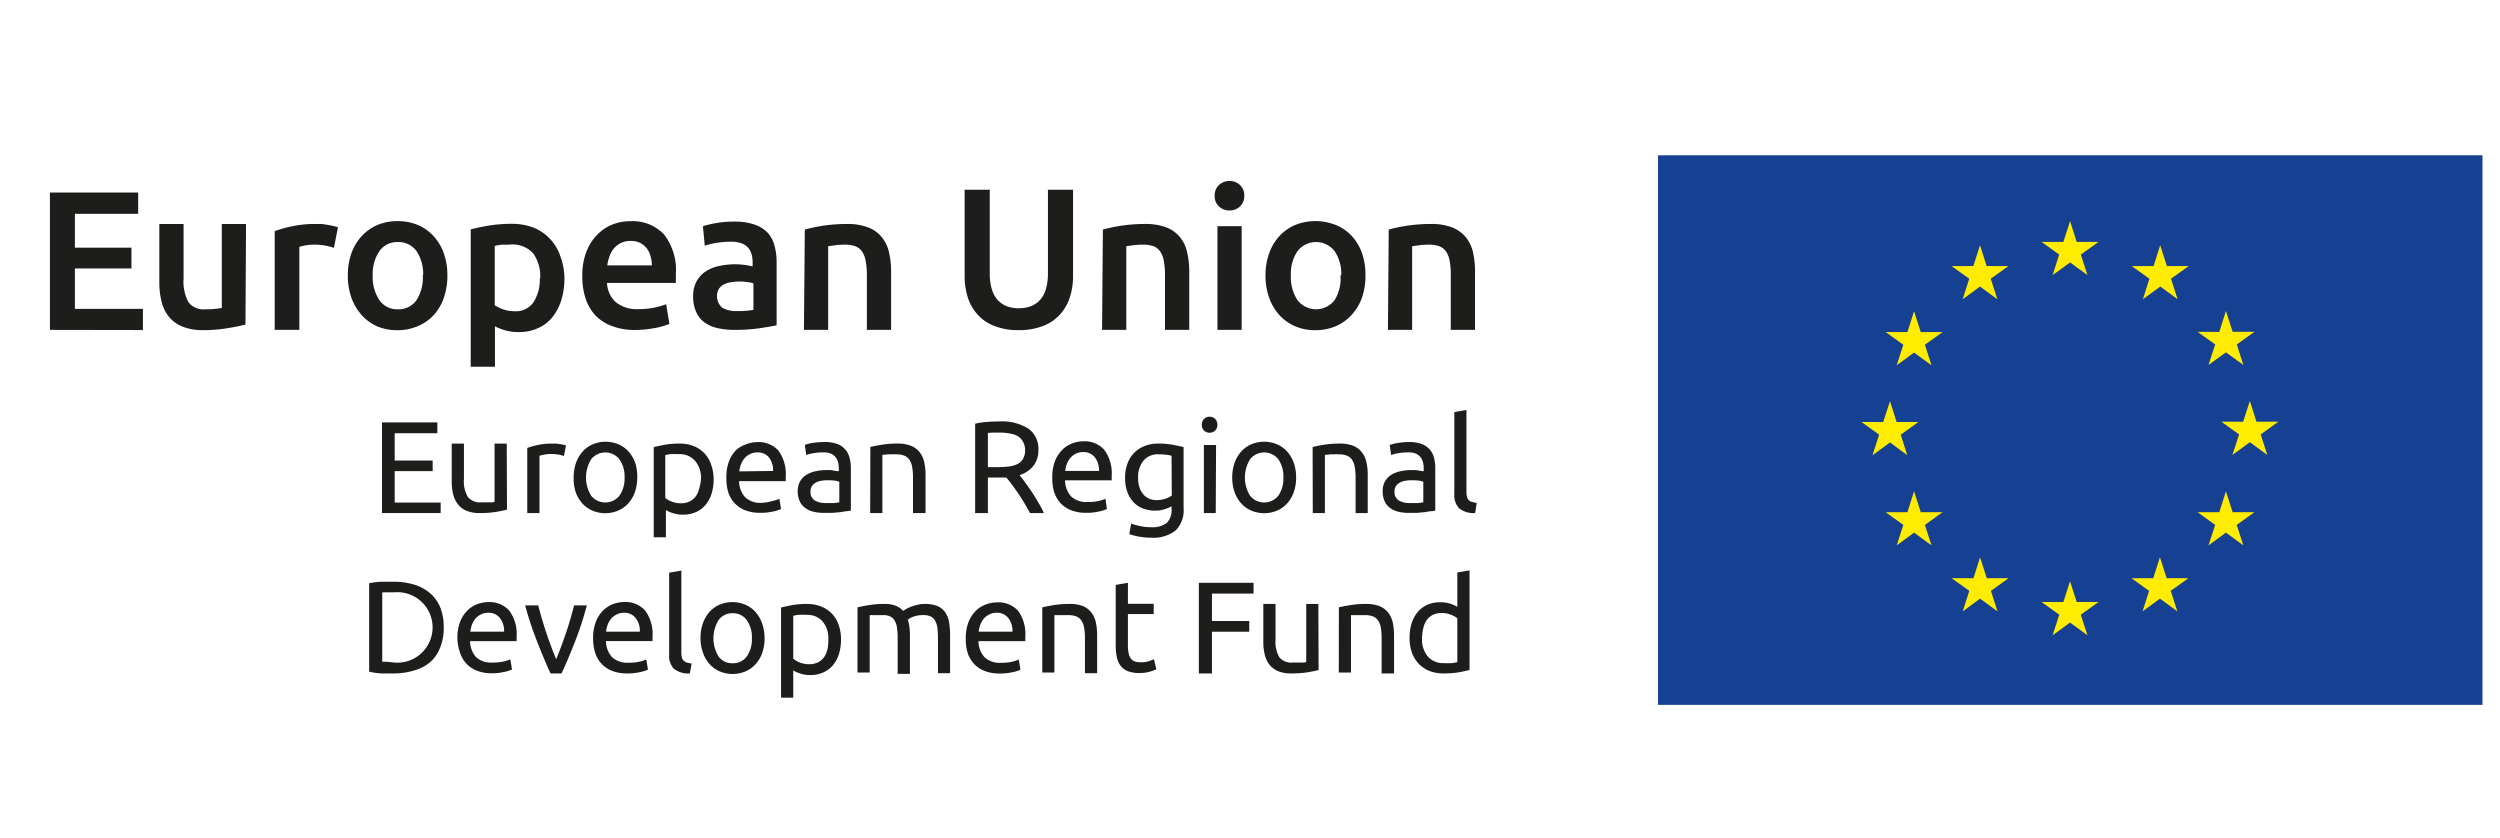 <svg id="Warstwa_1" data-name="Warstwa 1" xmlns="http://www.w3.org/2000/svg" viewBox="0 0 309.42 103.75"><defs><style>.cls-1{fill:#fff;}.cls-2{fill:#164193;}.cls-3{fill:#ffec00;}.cls-4{fill:#1d1d1b;}</style></defs><rect class="cls-1" width="309.42" height="103.75"/><rect class="cls-2" x="205.21" y="19.22" width="102.04" height="68.02"/><polygon class="cls-3" points="254.05 34.05 256.21 32.48 258.36 34.05 257.54 31.51 259.72 29.94 257.03 29.94 256.21 27.36 255.38 29.94 252.68 29.94 254.86 31.51 254.05 34.05"/><polygon class="cls-3" points="242.91 37.04 245.06 35.47 247.21 37.04 246.39 34.5 248.58 32.93 245.88 32.93 245.06 30.35 244.24 32.93 241.54 32.93 243.73 34.5 242.91 37.04"/><polygon class="cls-3" points="236.9 38.52 236.08 41.1 233.39 41.1 235.57 42.67 234.75 45.21 236.9 43.64 239.06 45.21 238.24 42.67 240.43 41.1 237.73 41.1 236.9 38.52"/><polygon class="cls-3" points="233.92 54.76 236.06 56.34 235.25 53.8 237.44 52.23 234.74 52.23 233.92 49.65 233.08 52.23 230.39 52.23 232.58 53.8 231.76 56.34 233.92 54.76"/><polygon class="cls-3" points="237.73 63.39 236.9 60.81 236.08 63.39 233.38 63.39 235.57 64.97 234.75 67.5 236.9 65.92 239.06 67.5 238.24 64.97 240.43 63.39 237.73 63.39"/><polygon class="cls-3" points="245.9 71.56 245.07 68.98 244.25 71.56 241.55 71.56 243.74 73.13 242.92 75.67 245.07 74.09 247.23 75.67 246.41 73.13 248.6 71.56 245.9 71.56"/><polygon class="cls-3" points="257.03 74.51 256.2 71.94 255.38 74.51 252.68 74.51 254.87 76.08 254.05 78.63 256.2 77.05 258.36 78.63 257.53 76.08 259.73 74.51 257.03 74.51"/><polygon class="cls-3" points="268.16 71.56 267.33 68.98 266.5 71.56 263.81 71.56 265.99 73.13 265.18 75.67 267.33 74.09 269.49 75.67 268.66 73.13 270.86 71.56 268.16 71.56"/><polygon class="cls-3" points="276.33 63.39 275.5 60.81 274.68 63.39 271.99 63.39 274.17 64.97 273.34 67.5 275.5 65.92 277.66 67.5 276.83 64.97 279.03 63.39 276.33 63.39"/><polygon class="cls-3" points="281.98 52.2 279.28 52.2 278.46 49.62 277.63 52.2 274.94 52.2 277.13 53.77 276.3 56.31 278.46 54.73 280.62 56.31 279.8 53.77 281.98 52.2"/><polygon class="cls-3" points="273.34 45.17 275.5 43.61 277.66 45.17 276.84 42.63 279.03 41.07 276.33 41.07 275.5 38.48 274.68 41.08 271.99 41.07 274.17 42.63 273.34 45.17"/><polygon class="cls-3" points="267.36 30.35 266.55 32.93 263.84 32.93 266.03 34.5 265.22 37.04 267.38 35.46 269.52 37.04 268.7 34.5 270.89 32.93 268.19 32.93 267.36 30.35"/><path class="cls-4" d="M47.28,63.5V52.28h6.85v1.34H48.85V57h4.7v1.31h-4.7v3.89h5.69V63.5Z" transform="translate(0)"/><path class="cls-4" d="M62.75,63.08c-.35.09-.8.18-1.37.28a12.64,12.64,0,0,1-2,.14,4.11,4.11,0,0,1-1.63-.28,2.65,2.65,0,0,1-1.07-.8,3.35,3.35,0,0,1-.59-1.23,6.3,6.3,0,0,1-.18-1.56V54.9h1.51v4.41a3.76,3.76,0,0,0,.49,2.2,1.89,1.89,0,0,0,1.63.66h.51l.48,0,.41,0,.27-.06V54.9h1.51Z" transform="translate(0)"/><path class="cls-4" d="M68.37,54.9l.45,0,.49.07.45.08.29.07-.25,1.32a3.93,3.93,0,0,0-.6-.16,5.1,5.1,0,0,0-1.06-.09,3.84,3.84,0,0,0-.83.09l-.54.12V63.5H65.26V55.44a9.74,9.74,0,0,1,1.33-.37A8.75,8.75,0,0,1,68.37,54.9Z" transform="translate(0)"/><path class="cls-4" d="M78.87,59.1a5.41,5.41,0,0,1-.29,1.81,4.16,4.16,0,0,1-.82,1.39,3.55,3.55,0,0,1-1.26.9,4.09,4.09,0,0,1-3.17,0,3.55,3.55,0,0,1-1.26-.9,4.16,4.16,0,0,1-.82-1.39A5.41,5.41,0,0,1,71,59.1a5.5,5.5,0,0,1,.29-1.81,4.31,4.31,0,0,1,.82-1.4,3.55,3.55,0,0,1,1.26-.9,4.09,4.09,0,0,1,3.17,0,3.55,3.55,0,0,1,1.26.9,4.31,4.31,0,0,1,.82,1.4A5.5,5.5,0,0,1,78.87,59.1Zm-1.57,0a3.66,3.66,0,0,0-.64-2.26,2.23,2.23,0,0,0-3.49,0,4.31,4.31,0,0,0,0,4.52,2.25,2.25,0,0,0,3.49,0A3.68,3.68,0,0,0,77.3,59.1Z" transform="translate(0)"/><path class="cls-4" d="M88.33,59.31a6.18,6.18,0,0,1-.25,1.76,4.16,4.16,0,0,1-.74,1.4,3.21,3.21,0,0,1-1.19.9,3.77,3.77,0,0,1-1.61.33,3.88,3.88,0,0,1-1.29-.2,4,4,0,0,1-.83-.37V66.5H80.91V55.34c.35-.09.8-.18,1.33-.29a10.3,10.3,0,0,1,1.86-.15,4.62,4.62,0,0,1,1.75.31A3.67,3.67,0,0,1,88,57.47,5.3,5.3,0,0,1,88.33,59.31Zm-1.57,0A3.26,3.26,0,0,0,86,57a2.53,2.53,0,0,0-2-.79,9.93,9.93,0,0,0-1.06,0,4.19,4.19,0,0,0-.6.12v5.31a3.18,3.18,0,0,0,1.92.65,2.39,2.39,0,0,0,1.11-.24,2.05,2.05,0,0,0,.76-.64,2.91,2.91,0,0,0,.42-1A5.66,5.66,0,0,0,86.76,59.31Z" transform="translate(0)"/><path class="cls-4" d="M89.9,59.11a5.53,5.53,0,0,1,.32-2,4.11,4.11,0,0,1,.86-1.38A3.48,3.48,0,0,1,92.31,55a4,4,0,0,1,1.43-.28,3.28,3.28,0,0,1,2.61,1.06,4.93,4.93,0,0,1,.9,3.24v.25a2.44,2.44,0,0,1,0,.28H91.47a3.1,3.1,0,0,0,.76,2,2.77,2.77,0,0,0,2.08.68A5.64,5.64,0,0,0,95.64,62a4.33,4.33,0,0,0,.82-.27L96.67,63a4.27,4.27,0,0,1-1,.31,6.77,6.77,0,0,1-1.57.16,5,5,0,0,1-1.9-.33,3.49,3.49,0,0,1-2.09-2.3A5.76,5.76,0,0,1,89.9,59.11Zm5.78-.82a2.55,2.55,0,0,0-.51-1.68A1.75,1.75,0,0,0,93.72,56a1.91,1.91,0,0,0-.91.21,2,2,0,0,0-.67.52,2.33,2.33,0,0,0-.43.75,3.73,3.73,0,0,0-.21.86Z" transform="translate(0)"/><path class="cls-4" d="M102.07,54.71a4.32,4.32,0,0,1,1.53.23,2.41,2.41,0,0,1,1.54,1.69,4.81,4.81,0,0,1,.17,1.3V63.2l-.55.08c-.23,0-.49.08-.78.11l-1,.09c-.34,0-.68,0-1,0a5.44,5.44,0,0,1-1.32-.15,2.77,2.77,0,0,1-1-.46,2.13,2.13,0,0,1-.68-.83,3,3,0,0,1-.25-1.25,2.42,2.42,0,0,1,.29-1.2,2.3,2.3,0,0,1,.77-.81,3.47,3.47,0,0,1,1.13-.45,6,6,0,0,1,1.36-.15l.47,0a3.2,3.2,0,0,1,.46.06l.38.07.23,0V58a3.72,3.72,0,0,0-.08-.74,1.62,1.62,0,0,0-.29-.64,1.5,1.5,0,0,0-.58-.46,2.29,2.29,0,0,0-.94-.17,7.12,7.12,0,0,0-1.31.11,4.12,4.12,0,0,0-.83.22l-.18-1.25a4.34,4.34,0,0,1,1-.25A8.53,8.53,0,0,1,102.07,54.71Zm.12,7.55c.36,0,.68,0,1,0a3.75,3.75,0,0,0,.69-.09V59.63a2.14,2.14,0,0,0-.53-.14,7.1,7.1,0,0,0-.88-.05,4.51,4.51,0,0,0-.72.05,2.27,2.27,0,0,0-.7.2,1.42,1.42,0,0,0-.52.42,1.1,1.1,0,0,0-.21.7,1.21,1.21,0,0,0,.52,1.13A2.66,2.66,0,0,0,102.19,62.26Z" transform="translate(0)"/><path class="cls-4" d="M107.72,55.32c.34-.08.8-.18,1.38-.27a11.53,11.53,0,0,1,2-.15,4.44,4.44,0,0,1,1.67.28,2.62,2.62,0,0,1,1.06.8,3,3,0,0,1,.56,1.22,7,7,0,0,1,.16,1.57V63.5H113V59.1a7.2,7.2,0,0,0-.11-1.33,2.21,2.21,0,0,0-.35-.89,1.41,1.41,0,0,0-.65-.5,2.89,2.89,0,0,0-1-.15,4.26,4.26,0,0,0-.5,0l-.5,0-.42.05-.26,0V63.5h-1.51Z" transform="translate(0)"/><path class="cls-4" d="M126.19,58.8c.17.22.39.5.65.86s.54.74.82,1.16.56.87.83,1.34a11.71,11.71,0,0,1,.71,1.34h-1.72c-.21-.41-.45-.82-.7-1.24s-.51-.83-.77-1.21-.52-.74-.77-1.08-.48-.62-.69-.87h-2.28V63.5h-1.58V52.44a9,9,0,0,1,1.49-.22q.81-.06,1.5-.06a6.17,6.17,0,0,1,3.6.89,3.06,3.06,0,0,1,1.24,2.66,3.12,3.12,0,0,1-.59,1.91A3.47,3.47,0,0,1,126.19,58.8Zm-2.39-5.26c-.66,0-1.18,0-1.53.05v4.23h1.11a12.71,12.71,0,0,0,1.46-.08,3.58,3.58,0,0,0,1.1-.31,1.68,1.68,0,0,0,.68-.64,2.08,2.08,0,0,0,.25-1.1,2,2,0,0,0-.25-1A1.79,1.79,0,0,0,126,54a2.86,2.86,0,0,0-1-.34A6.55,6.55,0,0,0,123.8,53.54Z" transform="translate(0)"/><path class="cls-4" d="M130.24,59.11a5.32,5.32,0,0,1,.32-2,4,4,0,0,1,.86-1.38,3.48,3.48,0,0,1,1.23-.83,3.91,3.91,0,0,1,1.43-.28,3.25,3.25,0,0,1,2.6,1.06,4.88,4.88,0,0,1,.91,3.24v.25a2.44,2.44,0,0,1,0,.28h-5.77a3,3,0,0,0,.76,2,2.75,2.75,0,0,0,2.07.68A5.67,5.67,0,0,0,136,62a4.59,4.59,0,0,0,.82-.27L137,63a4.6,4.6,0,0,1-1,.31,6.68,6.68,0,0,1-1.56.16,5,5,0,0,1-1.9-.33,3.54,3.54,0,0,1-1.32-.91,3.7,3.7,0,0,1-.77-1.39A5.76,5.76,0,0,1,130.24,59.11Zm5.78-.82a2.55,2.55,0,0,0-.51-1.68,1.75,1.75,0,0,0-1.45-.66,2,2,0,0,0-.92.21,2.28,2.28,0,0,0-.67.52,2.77,2.77,0,0,0-.43.75,3.7,3.7,0,0,0-.2.86Z" transform="translate(0)"/><path class="cls-4" d="M145,62.66a3.57,3.57,0,0,1-.75.33,3.69,3.69,0,0,1-1.3.21,4.27,4.27,0,0,1-1.44-.25,3,3,0,0,1-1.17-.75,3.63,3.63,0,0,1-.8-1.27,5.18,5.18,0,0,1-.29-1.82,4.83,4.83,0,0,1,.28-1.69,3.73,3.73,0,0,1,.8-1.33,3.67,3.67,0,0,1,1.29-.87,4.42,4.42,0,0,1,1.71-.32,9.84,9.84,0,0,1,1.84.15c.53.11,1,.2,1.32.29v7.52a3.54,3.54,0,0,1-1,2.81,4.51,4.51,0,0,1-3,.88,8,8,0,0,1-1.5-.13,9,9,0,0,1-1.22-.31L140,64.8a6.62,6.62,0,0,0,1.11.31,6,6,0,0,0,1.36.14,2.89,2.89,0,0,0,1.94-.53A2.22,2.22,0,0,0,145,63Zm0-6.25a3.45,3.45,0,0,0-.61-.12,7,7,0,0,0-1-.06,2.29,2.29,0,0,0-1.87.79,3.19,3.19,0,0,0-.66,2.11,3.61,3.61,0,0,0,.19,1.25,2.36,2.36,0,0,0,.5.85,1.93,1.93,0,0,0,.73.51,2.29,2.29,0,0,0,.85.16,3.48,3.48,0,0,0,1.1-.17,2.71,2.71,0,0,0,.8-.4Z" transform="translate(0)"/><path class="cls-4" d="M149.71,53.56a1,1,0,0,1-.69-.27,1.07,1.07,0,0,1,0-1.44,1,1,0,0,1,1.38,0,1.07,1.07,0,0,1,0,1.44A1,1,0,0,1,149.71,53.56Zm.76,9.94H149V55.08h1.51Z" transform="translate(0)"/><path class="cls-4" d="M160.42,59.1a5.41,5.41,0,0,1-.29,1.81,4.16,4.16,0,0,1-.82,1.39,3.55,3.55,0,0,1-1.26.9,4.09,4.09,0,0,1-3.17,0,3.55,3.55,0,0,1-1.26-.9,4.16,4.16,0,0,1-.82-1.39,5.41,5.41,0,0,1-.29-1.81,5.5,5.5,0,0,1,.29-1.81,4.31,4.31,0,0,1,.82-1.4,3.55,3.55,0,0,1,1.26-.9,4.09,4.09,0,0,1,3.17,0,3.55,3.55,0,0,1,1.26.9,4.31,4.31,0,0,1,.82,1.4A5.5,5.5,0,0,1,160.42,59.1Zm-1.58,0a3.65,3.65,0,0,0-.63-2.26,2.23,2.23,0,0,0-3.49,0,4.31,4.31,0,0,0,0,4.52,2.25,2.25,0,0,0,3.49,0A3.67,3.67,0,0,0,158.84,59.1Z" transform="translate(0)"/><path class="cls-4" d="M162.46,55.32c.34-.08.8-.18,1.37-.27a11.74,11.74,0,0,1,2-.15,4.44,4.44,0,0,1,1.67.28,2.62,2.62,0,0,1,1.06.8,3,3,0,0,1,.56,1.22,7,7,0,0,1,.16,1.57V63.5h-1.5V59.1a7.2,7.2,0,0,0-.11-1.33,2.21,2.21,0,0,0-.35-.89,1.41,1.41,0,0,0-.65-.5,2.89,2.89,0,0,0-1-.15,4.26,4.26,0,0,0-.5,0l-.5,0-.42.05-.27,0V63.5h-1.5Z" transform="translate(0)"/><path class="cls-4" d="M174.4,54.71a4.32,4.32,0,0,1,1.53.23,2.48,2.48,0,0,1,1,.67,2.28,2.28,0,0,1,.54,1,4.81,4.81,0,0,1,.17,1.3V63.2l-.55.08c-.23,0-.49.08-.78.11l-.95.09c-.34,0-.68,0-1,0a5.36,5.36,0,0,1-1.31-.15,2.82,2.82,0,0,1-1-.46,2.13,2.13,0,0,1-.68-.83,3,3,0,0,1-.24-1.25,2.42,2.42,0,0,1,.28-1.2,2.3,2.3,0,0,1,.77-.81,3.47,3.47,0,0,1,1.13-.45,6,6,0,0,1,1.36-.15l.47,0a3,3,0,0,1,.46.06l.39.07.22,0V58a3.11,3.11,0,0,0-.08-.74,1.62,1.62,0,0,0-.29-.64,1.55,1.55,0,0,0-.57-.46,2.34,2.34,0,0,0-.95-.17,7.2,7.2,0,0,0-1.31.11,4.12,4.12,0,0,0-.83.22L172,55.08a4.34,4.34,0,0,1,1-.25A8.61,8.61,0,0,1,174.4,54.71Zm.13,7.55c.35,0,.67,0,.94,0a3.75,3.75,0,0,0,.69-.09V59.63a2.17,2.17,0,0,0-.52-.14,7.4,7.4,0,0,0-.89-.05,4.67,4.67,0,0,0-.72.05,2.21,2.21,0,0,0-.69.2,1.46,1.46,0,0,0-.53.42,1.1,1.1,0,0,0-.21.7,1.21,1.21,0,0,0,.52,1.13A2.68,2.68,0,0,0,174.53,62.26Z" transform="translate(0)"/><path class="cls-4" d="M182.58,63.5a2.88,2.88,0,0,1-2-.6,2.33,2.33,0,0,1-.58-1.76V51l1.5-.26V60.89a2.59,2.59,0,0,0,.07.62.82.82,0,0,0,.21.39.93.93,0,0,0,.39.22,3.51,3.51,0,0,0,.6.12Z" transform="translate(0)"/><path class="cls-4" d="M54.92,77.63a6.55,6.55,0,0,1-.45,2.54A4.66,4.66,0,0,1,53.19,82a5.37,5.37,0,0,1-2,1,8.39,8.39,0,0,1-2.52.35c-.46,0-1,0-1.5,0a8.73,8.73,0,0,1-1.48-.22V72.19A8.73,8.73,0,0,1,47.19,72c.54,0,1,0,1.5,0a8.73,8.73,0,0,1,2.52.34,5.54,5.54,0,0,1,2,1.06,4.66,4.66,0,0,1,1.28,1.78A6.53,6.53,0,0,1,54.92,77.63ZM48.82,82a4.36,4.36,0,1,0,0-8.69l-1,0-.51,0v8.59l.51,0Z" transform="translate(0)"/><path class="cls-4" d="M56.61,79A5.53,5.53,0,0,1,56.93,77a4,4,0,0,1,.86-1.38A3.48,3.48,0,0,1,59,74.8a4,4,0,0,1,1.43-.28,3.26,3.26,0,0,1,2.61,1.07,4.88,4.88,0,0,1,.9,3.23v.25a2.44,2.44,0,0,1,0,.28H58.18a3,3,0,0,0,.76,2A2.76,2.76,0,0,0,61,82a5.67,5.67,0,0,0,1.34-.13,4.33,4.33,0,0,0,.82-.27l.21,1.26a4.27,4.27,0,0,1-1,.31,6.77,6.77,0,0,1-1.57.16A5,5,0,0,1,59,83a3.54,3.54,0,0,1-1.32-.91,3.7,3.7,0,0,1-.77-1.39A5.76,5.76,0,0,1,56.61,79Zm5.78-.82a2.55,2.55,0,0,0-.51-1.68,1.75,1.75,0,0,0-1.45-.66,1.91,1.91,0,0,0-.91.21,2.2,2.2,0,0,0-.68.52,2.77,2.77,0,0,0-.43.75,3.7,3.7,0,0,0-.2.86Z" transform="translate(0)"/><path class="cls-4" d="M72.63,74.93a40.72,40.72,0,0,1-1.48,4.53c-.57,1.45-1.12,2.75-1.65,3.89H68.14c-.53-1.14-1.07-2.44-1.64-3.89A40.72,40.72,0,0,1,65,74.93h1.62c.13.53.28,1.09.46,1.69s.37,1.2.56,1.78.41,1.16.61,1.71.4,1,.59,1.48c.18-.43.37-.93.58-1.48s.41-1.12.61-1.71.39-1.18.56-1.78.34-1.16.46-1.69Z" transform="translate(0)"/><path class="cls-4" d="M73.41,79A5.53,5.53,0,0,1,73.73,77a4,4,0,0,1,.86-1.38,3.48,3.48,0,0,1,1.23-.83,4,4,0,0,1,1.43-.28,3.26,3.26,0,0,1,2.61,1.07,4.88,4.88,0,0,1,.9,3.23v.25a2.44,2.44,0,0,1,0,.28H75a3,3,0,0,0,.76,2,2.75,2.75,0,0,0,2.07.68,5.67,5.67,0,0,0,1.34-.13,4.33,4.33,0,0,0,.82-.27l.21,1.26a4.46,4.46,0,0,1-1,.31,6.77,6.77,0,0,1-1.57.16,5,5,0,0,1-1.9-.33,3.54,3.54,0,0,1-1.32-.91,3.7,3.7,0,0,1-.77-1.39A5.76,5.76,0,0,1,73.41,79Zm5.78-.82a2.55,2.55,0,0,0-.51-1.68,1.75,1.75,0,0,0-1.45-.66,1.91,1.91,0,0,0-.91.21,2.2,2.2,0,0,0-.68.52,2.77,2.77,0,0,0-.43.75,3.7,3.7,0,0,0-.2.86Z" transform="translate(0)"/><path class="cls-4" d="M85.38,83.35a2.88,2.88,0,0,1-2-.6A2.33,2.33,0,0,1,82.82,81V70.88l1.51-.26V80.74a2.65,2.65,0,0,0,.06.62.82.82,0,0,0,.21.39A.93.93,0,0,0,85,82a3.51,3.51,0,0,0,.6.12Z" transform="translate(0)"/><path class="cls-4" d="M94.63,79a5.41,5.41,0,0,1-.29,1.81,4.16,4.16,0,0,1-.82,1.39,3.55,3.55,0,0,1-1.26.9,4.09,4.09,0,0,1-3.17,0,3.55,3.55,0,0,1-1.26-.9A4,4,0,0,1,87,80.76a5.17,5.17,0,0,1-.3-1.81,5.25,5.25,0,0,1,.3-1.81,4.12,4.12,0,0,1,.81-1.4,3.55,3.55,0,0,1,1.26-.9,4.09,4.09,0,0,1,3.17,0,3.55,3.55,0,0,1,1.26.9,4.31,4.31,0,0,1,.82,1.4A5.5,5.5,0,0,1,94.63,79Zm-1.57,0a3.66,3.66,0,0,0-.64-2.26,2.08,2.08,0,0,0-1.74-.84,2.05,2.05,0,0,0-1.74.84,4.31,4.31,0,0,0,0,4.52,2.07,2.07,0,0,0,1.74.83,2.1,2.1,0,0,0,1.74-.83A3.68,3.68,0,0,0,93.06,79Z" transform="translate(0)"/><path class="cls-4" d="M104.09,79.16a5.85,5.85,0,0,1-.25,1.76,4,4,0,0,1-.74,1.4,3.21,3.21,0,0,1-1.19.9,3.77,3.77,0,0,1-1.61.33,3.88,3.88,0,0,1-1.29-.2,4,4,0,0,1-.83-.37v3.37H96.67V75.19c.36-.09.8-.18,1.34-.29a10.1,10.1,0,0,1,1.85-.15,4.62,4.62,0,0,1,1.75.31,3.67,3.67,0,0,1,2.18,2.26A5.3,5.3,0,0,1,104.09,79.16Zm-1.57,0a3.21,3.21,0,0,0-.73-2.27,2.5,2.5,0,0,0-1.94-.79,10,10,0,0,0-1.07,0,4.19,4.19,0,0,0-.6.12v5.31A3.13,3.13,0,0,0,99,82a3,3,0,0,0,1.14.21,2.39,2.39,0,0,0,1.11-.24,2.1,2.1,0,0,0,.75-.64,2.91,2.91,0,0,0,.42-1A5.08,5.08,0,0,0,102.52,79.16Z" transform="translate(0)"/><path class="cls-4" d="M106.13,75.17c.35-.08.8-.18,1.37-.27a11.45,11.45,0,0,1,2-.15,3.62,3.62,0,0,1,1.36.22,2.42,2.42,0,0,1,.92.64l.36-.23a4.3,4.3,0,0,1,.6-.28,6.75,6.75,0,0,1,.79-.24,4,4,0,0,1,.94-.11A4,4,0,0,1,116,75a2.25,2.25,0,0,1,1,.81,2.93,2.93,0,0,1,.47,1.23,9.29,9.29,0,0,1,.12,1.55v4.73h-1.5V79a11.3,11.3,0,0,0-.07-1.28,2.52,2.52,0,0,0-.28-.89,1.27,1.27,0,0,0-.55-.53,2.09,2.09,0,0,0-.9-.17,3.46,3.46,0,0,0-1.26.2,2.51,2.51,0,0,0-.67.37,5.7,5.7,0,0,1,.2.92,8.86,8.86,0,0,1,.06,1.05v4.73H111.1V79a7.87,7.87,0,0,0-.08-1.28,2.33,2.33,0,0,0-.28-.89,1.27,1.27,0,0,0-.55-.53,2.06,2.06,0,0,0-.88-.17l-.49,0-.49,0-.43,0-.26,0v7.11h-1.51Z" transform="translate(0)"/><path class="cls-4" d="M119.53,79a5.53,5.53,0,0,1,.32-1.95,4,4,0,0,1,.86-1.38,3.48,3.48,0,0,1,1.23-.83,4,4,0,0,1,1.43-.28A3.26,3.26,0,0,1,126,75.59a4.88,4.88,0,0,1,.9,3.23v.25a2.44,2.44,0,0,1,0,.28H121.1a3,3,0,0,0,.76,2,2.76,2.76,0,0,0,2.07.68,5.67,5.67,0,0,0,1.34-.13,4.33,4.33,0,0,0,.82-.27l.21,1.26a4.27,4.27,0,0,1-1,.31,6.77,6.77,0,0,1-1.57.16,5,5,0,0,1-1.9-.33,3.54,3.54,0,0,1-1.32-.91,3.7,3.7,0,0,1-.77-1.39A5.76,5.76,0,0,1,119.53,79Zm5.78-.82a2.55,2.55,0,0,0-.51-1.68,1.75,1.75,0,0,0-1.45-.66,1.91,1.91,0,0,0-.91.21,2.2,2.2,0,0,0-.68.52,2.77,2.77,0,0,0-.43.75,3.7,3.7,0,0,0-.2.86Z" transform="translate(0)"/><path class="cls-4" d="M129,75.17c.35-.08.81-.18,1.38-.27a11.57,11.57,0,0,1,2-.15A4.39,4.39,0,0,1,134,75a2.65,2.65,0,0,1,1.07.8,3.18,3.18,0,0,1,.56,1.22,7.65,7.65,0,0,1,.16,1.57v4.73h-1.51V79a7.28,7.28,0,0,0-.1-1.33,2.36,2.36,0,0,0-.35-.89,1.41,1.41,0,0,0-.65-.5,3,3,0,0,0-1-.15l-.5,0-.49,0-.42,0-.27,0v7.11H129Z" transform="translate(0)"/><path class="cls-4" d="M139.6,74.73h3.19V76H139.6v3.89a4.3,4.3,0,0,0,.1,1,1.51,1.51,0,0,0,.29.65,1,1,0,0,0,.48.33,2.09,2.09,0,0,0,.69.1,3,3,0,0,0,1.09-.16l.57-.21.3,1.24a6.22,6.22,0,0,1-.8.29,4.63,4.63,0,0,1-1.29.17,4,4,0,0,1-1.42-.22,2.16,2.16,0,0,1-.9-.66,2.55,2.55,0,0,1-.48-1.08,7.16,7.16,0,0,1-.14-1.48V72.39l1.51-.26Z" transform="translate(0)"/><path class="cls-4" d="M148.38,83.35V72.13h6.77v1.34H150v3.39h4.62v1.33H150v5.16Z" transform="translate(0)"/><path class="cls-4" d="M163.2,82.93c-.34.09-.8.18-1.37.28a12.51,12.51,0,0,1-2,.14,4.16,4.16,0,0,1-1.64-.28,2.72,2.72,0,0,1-1.07-.8,3.33,3.33,0,0,1-.58-1.23,6.3,6.3,0,0,1-.18-1.56V74.75h1.51v4.41a3.85,3.85,0,0,0,.48,2.2A1.91,1.91,0,0,0,160,82h.5l.49,0,.41,0,.27-.06V74.75h1.5Z" transform="translate(0)"/><path class="cls-4" d="M165.71,75.17c.35-.08.81-.18,1.38-.27a11.57,11.57,0,0,1,2-.15,4.48,4.48,0,0,1,1.67.28,2.69,2.69,0,0,1,1.06.8,3.18,3.18,0,0,1,.56,1.22,7.65,7.65,0,0,1,.16,1.57v4.73H171V79a7.28,7.28,0,0,0-.1-1.33,2.21,2.21,0,0,0-.35-.89,1.41,1.41,0,0,0-.65-.5,2.93,2.93,0,0,0-1-.15l-.51,0-.49,0-.42,0-.27,0v7.11h-1.51Z" transform="translate(0)"/><path class="cls-4" d="M180.37,70.85l1.51-.26V82.92c-.34.09-.79.19-1.33.29a11.37,11.37,0,0,1-1.86.14,4.83,4.83,0,0,1-1.75-.3,3.82,3.82,0,0,1-1.33-.88,3.87,3.87,0,0,1-.85-1.38,5.34,5.34,0,0,1-.3-1.84,6.29,6.29,0,0,1,.25-1.79,4.11,4.11,0,0,1,.74-1.39,3.35,3.35,0,0,1,1.19-.91,3.92,3.92,0,0,1,1.61-.32,4.17,4.17,0,0,1,1.29.19,3.9,3.9,0,0,1,.83.38Zm0,5.67a3.18,3.18,0,0,0-1.92-.65,2.46,2.46,0,0,0-1.11.23,2.18,2.18,0,0,0-.76.65,2.91,2.91,0,0,0-.42,1A5.85,5.85,0,0,0,176,79a3.28,3.28,0,0,0,.73,2.27,2.5,2.5,0,0,0,2,.8,7.36,7.36,0,0,0,1,0,5.78,5.78,0,0,0,.64-.12Z" transform="translate(0)"/><path class="cls-4" d="M6.18,40.83v-17H17.1v2.63H9.27v4.19h7v2.58h-7v5h8.42v2.62Z" transform="translate(0)"/><path class="cls-4" d="M30.38,40.17c-.57.15-1.31.3-2.23.45a17.61,17.61,0,0,1-3,.24,6.57,6.57,0,0,1-2.59-.45,4.12,4.12,0,0,1-1.67-1.22,4.84,4.84,0,0,1-.9-1.88,10,10,0,0,1-.27-2.39v-7.2h3v6.73a5.47,5.47,0,0,0,.6,2.95,2.37,2.37,0,0,0,2.1.88c.36,0,.74,0,1.14-.05a5.46,5.46,0,0,0,.89-.12V27.72h3Z" transform="translate(0)"/><path class="cls-4" d="M41.33,30.67a9.13,9.13,0,0,0-1-.26,7.45,7.45,0,0,0-1.51-.13,6.55,6.55,0,0,0-1,.09,6,6,0,0,0-.77.18V40.83H34V28.61a14,14,0,0,1,2.14-.6A13.31,13.31,0,0,1,39,27.72c.2,0,.43,0,.69,0s.52.06.79.1.51.09.76.15a5.23,5.23,0,0,1,.59.16Z" transform="translate(0)"/><path class="cls-4" d="M55.37,34.08a8.19,8.19,0,0,1-.44,2.78A6.09,6.09,0,0,1,53.68,39a5.67,5.67,0,0,1-2,1.38,6.43,6.43,0,0,1-2.52.49,6.3,6.3,0,0,1-2.5-.49A5.63,5.63,0,0,1,44.77,39a6.45,6.45,0,0,1-1.27-2.13,8.19,8.19,0,0,1-.45-2.78,8.07,8.07,0,0,1,.45-2.76,6.26,6.26,0,0,1,1.28-2.12,5.7,5.7,0,0,1,1.95-1.37,6.26,6.26,0,0,1,2.48-.47,6.35,6.35,0,0,1,2.49.47,5.51,5.51,0,0,1,1.95,1.37,6.24,6.24,0,0,1,1.27,2.12A8.07,8.07,0,0,1,55.37,34.08Zm-3,0a5,5,0,0,0-.82-3,2.71,2.71,0,0,0-2.3-1.12,2.68,2.68,0,0,0-2.29,1.12,5,5,0,0,0-.83,3,5.11,5.11,0,0,0,.83,3.07,2.67,2.67,0,0,0,2.29,1.13,2.7,2.7,0,0,0,2.3-1.13A5.18,5.18,0,0,0,52.33,34.08Z" transform="translate(0)"/><path class="cls-4" d="M69.86,34.42a9.24,9.24,0,0,1-.38,2.71,6.41,6.41,0,0,1-1.1,2.11,4.76,4.76,0,0,1-1.78,1.37,5.64,5.64,0,0,1-2.41.49,5.82,5.82,0,0,1-1.67-.22,6.51,6.51,0,0,1-1.26-.49v5h-3v-17c.61-.16,1.35-.32,2.24-.47a17.76,17.76,0,0,1,2.8-.22,7.49,7.49,0,0,1,2.72.47,5.66,5.66,0,0,1,2,1.34,5.74,5.74,0,0,1,1.3,2.11A8.1,8.1,0,0,1,69.86,34.42Zm-3,0a4.84,4.84,0,0,0-.89-3.09A3.5,3.5,0,0,0,63,30.28l-.87,0a5.67,5.67,0,0,0-.9.16v7.34a4.9,4.9,0,0,0,1.05.51,4.16,4.16,0,0,0,1.38.23,2.66,2.66,0,0,0,2.37-1.11A5.18,5.18,0,0,0,66.81,34.47Z" transform="translate(0)"/><path class="cls-4" d="M72.07,34.18a8,8,0,0,1,.5-3,6.06,6.06,0,0,1,1.34-2.12,5.45,5.45,0,0,1,1.91-1.28A5.87,5.87,0,0,1,78,27.38,5.31,5.31,0,0,1,82.17,29a7.14,7.14,0,0,1,1.48,4.91c0,.17,0,.35,0,.56s0,.39,0,.55H75.13a3.39,3.39,0,0,0,1.1,2.39,4.11,4.11,0,0,0,2.81.85,9.18,9.18,0,0,0,2-.2,8.62,8.62,0,0,0,1.41-.41l.4,2.43a5.39,5.39,0,0,1-.68.25,8.17,8.17,0,0,1-1,.25c-.37.07-.76.13-1.19.18a11.2,11.2,0,0,1-1.3.08,7.82,7.82,0,0,1-3-.51A5.42,5.42,0,0,1,73.66,39a5.64,5.64,0,0,1-1.2-2.11A8.63,8.63,0,0,1,72.07,34.18Zm8.61-1.33a4,4,0,0,0-.17-1.16,2.74,2.74,0,0,0-.5-1,2.42,2.42,0,0,0-.81-.64,2.68,2.68,0,0,0-1.15-.23,2.58,2.58,0,0,0-1.2.26,2.74,2.74,0,0,0-.87.67,3,3,0,0,0-.55,1,5.36,5.36,0,0,0-.27,1.1Z" transform="translate(0)"/><path class="cls-4" d="M90.92,27.43a7.16,7.16,0,0,1,2.48.37,4,4,0,0,1,1.61,1,3.83,3.83,0,0,1,.85,1.61,7.52,7.52,0,0,1,.26,2.07v7.78q-.69.15-2.07.36a21.12,21.12,0,0,1-3.13.21,9.84,9.84,0,0,1-2.11-.22,4.47,4.47,0,0,1-1.64-.72,3.27,3.27,0,0,1-1-1.27,4.5,4.5,0,0,1-.38-1.94,3.72,3.72,0,0,1,.43-1.87,3.53,3.53,0,0,1,1.16-1.24A4.83,4.83,0,0,1,89,32.92a9.57,9.57,0,0,1,2-.21,9.43,9.43,0,0,1,1,.06,9.1,9.1,0,0,1,1.15.21v-.49a4,4,0,0,0-.12-1,2.09,2.09,0,0,0-.43-.82,2,2,0,0,0-.81-.55,3.56,3.56,0,0,0-1.27-.2,11.14,11.14,0,0,0-1.89.15,8.71,8.71,0,0,0-1.4.34L87,28a11.45,11.45,0,0,1,1.64-.39A12.12,12.12,0,0,1,90.92,27.43Zm.24,11.07a10.84,10.84,0,0,0,2.09-.15V35.06a4.4,4.4,0,0,0-.71-.14,6.53,6.53,0,0,0-1-.08,6.85,6.85,0,0,0-1,.08,2.92,2.92,0,0,0-.91.27,1.65,1.65,0,0,0-.65.55,1.88,1.88,0,0,0,.42,2.35A3.41,3.41,0,0,0,91.16,38.5Z" transform="translate(0)"/><path class="cls-4" d="M99.61,28.41a21.43,21.43,0,0,1,2.23-.47,20.22,20.22,0,0,1,3-.22,7.11,7.11,0,0,1,2.62.43,4,4,0,0,1,1.68,1.21,4.48,4.48,0,0,1,.89,1.86,10.55,10.55,0,0,1,.26,2.39v7.22h-3V34.08a9.6,9.6,0,0,0-.14-1.75,3.13,3.13,0,0,0-.44-1.18,1.85,1.85,0,0,0-.84-.67,3.72,3.72,0,0,0-1.29-.2,9.64,9.64,0,0,0-1.17.07l-.91.12V40.83h-3Z" transform="translate(0)"/><path class="cls-4" d="M126.09,40.86a7.89,7.89,0,0,1-3-.51A5.29,5.29,0,0,1,121,38.94a5.71,5.71,0,0,1-1.22-2.13,8.9,8.9,0,0,1-.39-2.7V23.48h3.11V33.81a6.74,6.74,0,0,0,.26,2,3.46,3.46,0,0,0,.74,1.34,3,3,0,0,0,1.13.76,4.18,4.18,0,0,0,1.46.24,4.28,4.28,0,0,0,1.47-.24,3,3,0,0,0,1.14-.76,3.46,3.46,0,0,0,.74-1.34,6.74,6.74,0,0,0,.26-2V23.48h3.11V34.11a8.59,8.59,0,0,1-.4,2.7,5.87,5.87,0,0,1-1.23,2.13,5.41,5.41,0,0,1-2.1,1.41A8.09,8.09,0,0,1,126.09,40.86Z" transform="translate(0)"/><path class="cls-4" d="M136.5,28.41a21.69,21.69,0,0,1,2.24-.47,20.08,20.08,0,0,1,3-.22,7.16,7.16,0,0,1,2.63.43,4.14,4.14,0,0,1,1.68,1.21,4.46,4.46,0,0,1,.88,1.86,10.55,10.55,0,0,1,.26,2.39v7.22h-3V34.08a9.6,9.6,0,0,0-.14-1.75,3,3,0,0,0-.44-1.18,1.77,1.77,0,0,0-.83-.67,3.72,3.72,0,0,0-1.29-.2,9.68,9.68,0,0,0-1.18.07l-.91.12V40.83h-3Z" transform="translate(0)"/><path class="cls-4" d="M154,24.24a1.69,1.69,0,0,1-.54,1.32,1.83,1.83,0,0,1-1.28.49,1.86,1.86,0,0,1-1.3-.49,1.69,1.69,0,0,1-.54-1.32,1.73,1.73,0,0,1,.54-1.35,1.86,1.86,0,0,1,1.3-.49,1.83,1.83,0,0,1,1.28.49A1.73,1.73,0,0,1,154,24.24Zm-.32,16.59h-3V28h3Z" transform="translate(0)"/><path class="cls-4" d="M169,34.08a8.19,8.19,0,0,1-.44,2.78A6.09,6.09,0,0,1,167.26,39a5.67,5.67,0,0,1-1.95,1.38,6.43,6.43,0,0,1-2.52.49,6.33,6.33,0,0,1-2.5-.49A5.73,5.73,0,0,1,158.35,39a6.27,6.27,0,0,1-1.26-2.13,8,8,0,0,1-.46-2.78,7.84,7.84,0,0,1,.46-2.76,6.09,6.09,0,0,1,1.27-2.12,5.7,5.7,0,0,1,1.95-1.37,6.8,6.8,0,0,1,5,0,5.46,5.46,0,0,1,2,1.37,6.22,6.22,0,0,1,1.26,2.12A8.07,8.07,0,0,1,169,34.08Zm-3,0a5,5,0,0,0-.82-3,2.91,2.91,0,0,0-4.59,0,5,5,0,0,0-.82,3,5.11,5.11,0,0,0,.82,3.07,2.9,2.9,0,0,0,4.59,0A5.11,5.11,0,0,0,165.91,34.08Z" transform="translate(0)"/><path class="cls-4" d="M171.88,28.41a20.87,20.87,0,0,1,2.23-.47,20.18,20.18,0,0,1,3-.22,7.13,7.13,0,0,1,2.63.43,4.14,4.14,0,0,1,1.68,1.21,4.6,4.6,0,0,1,.89,1.86,10.56,10.56,0,0,1,.25,2.39v7.22h-3V34.08a9.69,9.69,0,0,0-.13-1.75,3.13,3.13,0,0,0-.44-1.18,1.85,1.85,0,0,0-.84-.67,3.72,3.72,0,0,0-1.29-.2,9.8,9.8,0,0,0-1.18.07l-.9.12V40.83h-3Z" transform="translate(0)"/></svg>